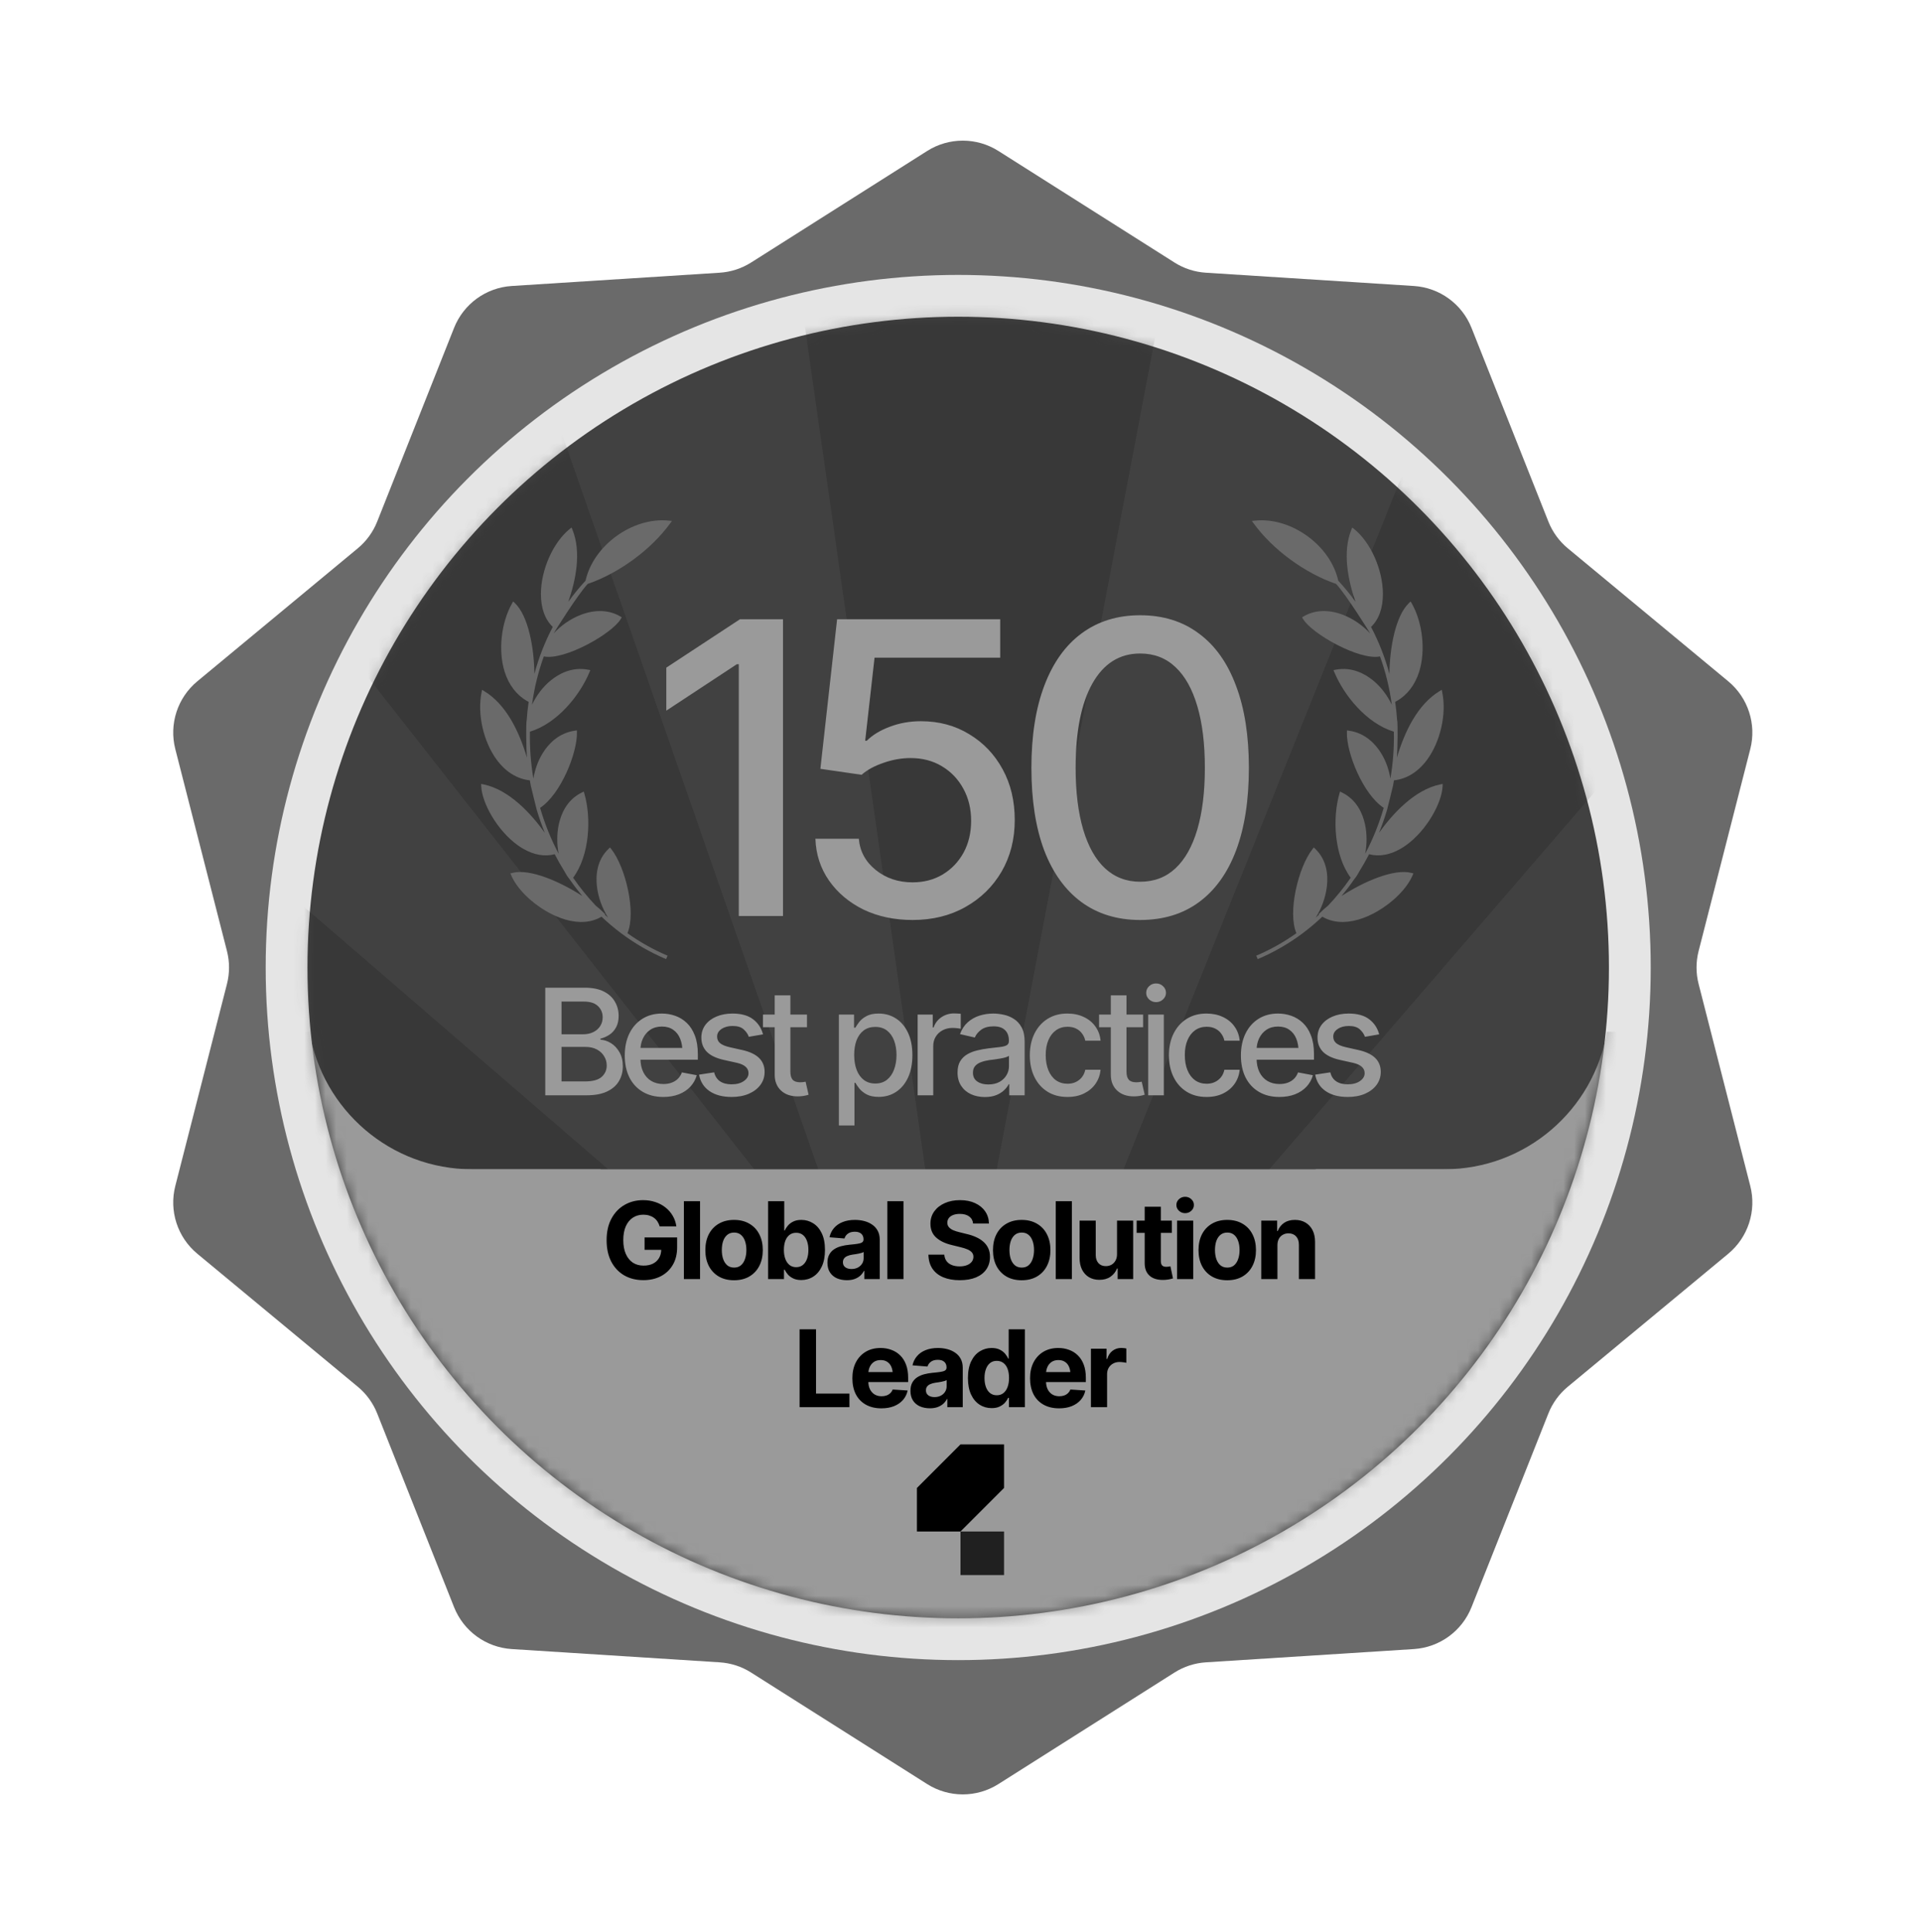 <svg width="180" height="181" viewBox="0 0 180 181" fill="none" xmlns="http://www.w3.org/2000/svg">
<path d="M86.876 14.146C88.914 12.854 91.514 12.854 93.553 14.146L110.05 24.595C110.935 25.155 111.946 25.484 112.991 25.551L132.48 26.794C134.888 26.947 136.991 28.476 137.882 30.718L145.086 48.869C145.472 49.842 146.098 50.703 146.904 51.371L161.939 63.831C163.797 65.371 164.601 67.844 164.003 70.182L159.163 89.1C158.903 90.115 158.903 91.179 159.163 92.193L164.003 111.112C164.601 113.449 163.797 115.922 161.94 117.462L146.904 129.923C146.098 130.591 145.472 131.451 145.086 132.425L137.882 150.575C136.991 152.818 134.888 154.346 132.48 154.5L112.991 155.743C111.946 155.81 110.935 156.138 110.05 156.699L93.553 167.148C91.514 168.439 88.914 168.439 86.876 167.148L70.379 156.699C69.494 156.138 68.483 155.81 67.437 155.743L47.949 154.5C45.541 154.346 43.437 152.818 42.547 150.575L35.343 132.425C34.956 131.451 34.331 130.591 33.525 129.923L18.489 117.462C16.631 115.922 15.828 113.449 16.426 111.112L21.266 92.193C21.525 91.179 21.525 90.115 21.266 89.1L16.426 70.182C15.828 67.844 16.631 65.371 18.489 63.831L33.525 51.371C34.331 50.703 34.956 49.842 35.343 48.869L42.547 30.718C43.437 28.476 45.541 26.947 47.949 26.794L67.437 25.551C68.483 25.484 69.494 25.155 70.379 24.595L86.876 14.146Z" fill="#6A6A6A"/>
<circle cx="89.785" cy="90.647" r="62.932" fill="#414141" stroke="#E5E5E5" stroke-width="3.916"/>
<mask id="mask0_8851_7045" style="mask-type:alpha" maskUnits="userSpaceOnUse" x="28" y="29" width="123" height="123">
<circle cx="89.785" cy="90.647" r="59.017" fill="#43509B" stroke="#E2BF2B" stroke-width="3.916"/>
</mask>
<g mask="url(#mask0_8851_7045)">
<g opacity="0.3">
<path d="M89.569 129.615L29.014 -294.27H170.308L89.569 129.615Z" fill="#202020"/>
<path d="M81.457 123.287L-182.928 -213.53L-60.563 -284.177L81.457 123.287Z" fill="#202020"/>
<path d="M71.258 121.864L-326.114 -37.636L-255.467 -160.001L71.258 121.864Z" fill="#202020"/>
<path d="M61.736 125.731L-362.148 186.286L-362.148 44.992L61.736 125.731Z" fill="#202020"/>
<path d="M55.409 133.841L-281.408 398.225L-352.056 275.861L55.409 133.841Z" fill="#202020"/>
<path d="M54 144.027L-105.5 541.399L-227.865 470.752L54 144.027Z" fill="#202020"/>
<path d="M65.985 159.868L330.369 496.685L208.004 567.332L65.985 159.868Z" fill="#202020"/>
<path d="M76.146 161.279L473.518 320.779L402.87 443.143L76.146 161.279Z" fill="#202020"/>
<path d="M85.667 157.421L509.551 96.867L509.551 238.161L85.667 157.421Z" fill="#202020"/>
<path d="M91.993 149.32L428.811 -115.064L499.458 7.301L91.993 149.32Z" fill="#202020"/>
<path d="M93.403 139.141L252.903 -258.231L375.268 -187.584L93.403 139.141Z" fill="#202020"/>
</g>
<path d="M28.998 96.661C30.225 103.975 36.585 109.549 44.248 109.549H56.276V144.346H-73.031V96.661H28.998Z" fill="#9A9A9A"/>
<path d="M150.572 96.661C149.345 103.975 142.985 109.549 135.322 109.549H123.294V144.346H252.602V96.661H150.572Z" fill="#9A9A9A"/>
<rect x="25.346" y="109.549" width="129.308" height="46.826" fill="#9A9A9A"/>
</g>
<path d="M130.914 67.506C130.875 66.916 130.811 66.335 130.729 65.756C130.783 65.724 130.841 65.699 130.895 65.667C131.878 65.1 132.599 64.152 132.984 62.914C133.592 60.962 133.306 58.343 132.291 56.545L132.178 56.35L132.016 56.505C130.773 57.7 130.218 60.637 130.19 63.136C129.778 61.602 129.2 60.125 128.468 58.737C129.2 58.039 129.585 56.973 129.58 55.635C129.572 53.378 128.439 50.827 126.892 49.569L126.707 49.42L126.618 49.643C125.778 51.748 126.311 54.359 127.012 56.38C126.517 55.688 125.976 55.03 125.396 54.402C124.667 51.102 120.99 48.431 117.606 48.776L117.302 48.806L117.483 49.053C119.256 51.495 122.282 53.713 125.198 54.707L125.201 54.713C126.139 55.722 128.331 59.228 128.391 59.351C127.702 58.602 126.799 57.97 125.832 57.6C124.479 57.082 123.177 57.142 122.155 57.748L122.006 57.834L122.094 57.986C122.916 59.383 127.395 61.901 129.307 61.5C129.834 62.949 130.205 64.465 130.414 66.025C129.994 65.152 129.39 64.344 128.656 63.747C127.899 63.13 126.677 62.456 125.161 62.743L124.947 62.783L125.032 62.982C125.933 65.151 128.047 67.774 130.607 68.55C130.638 69.999 130.534 71.472 130.283 72.951C130.144 72.095 129.845 71.252 129.396 70.54C128.879 69.712 127.94 68.68 126.406 68.458L126.21 68.43L126.205 68.627C126.163 70.531 127.703 74.398 129.656 75.689C129.216 77.196 128.634 78.636 127.922 79.983C128.09 79.084 128.097 78.109 127.901 77.222C127.687 76.241 127.139 74.93 125.747 74.251L125.561 74.16L125.505 74.361C124.847 76.636 125.003 80.136 126.563 82.235C125.92 83.167 125.209 84.04 124.44 84.851C124.153 85.081 123.901 85.307 123.699 85.512L123.552 85.661L123.595 85.69C123.494 85.786 123.39 85.877 123.287 85.971C123.827 85.113 124.215 84.071 124.331 83.041C124.448 82.027 124.353 80.592 123.243 79.529L123.105 79.395L122.986 79.547C121.632 81.265 120.639 85.513 121.475 87.43C120.305 88.262 119.046 88.973 117.713 89.537L117.85 89.859C118.612 89.537 119.35 89.169 120.06 88.758C121.45 87.956 122.733 86.99 123.902 85.883C124.823 86.433 125.988 86.532 127.29 86.154C127.878 85.983 128.475 85.719 129.048 85.388C130.521 84.538 131.828 83.248 132.358 82.017L132.44 81.829L132.24 81.78C130.603 81.365 127.778 82.599 125.705 83.945C126.118 83.443 126.514 82.924 126.886 82.384L126.912 82.35C127.085 82.14 127.239 81.898 127.376 81.632C127.7 81.115 128.002 80.579 128.286 80.032C129.221 80.276 130.229 80.103 131.232 79.523C131.404 79.424 131.576 79.313 131.75 79.19C133.714 77.781 135.106 75.197 135.172 73.669L135.18 73.447L134.961 73.489C132.529 73.988 130.473 76.271 129.218 78.02C129.499 77.323 129.75 76.612 129.968 75.879C129.968 75.879 130.481 73.849 130.525 73.621C130.556 73.45 130.587 73.279 130.616 73.11C131.169 73.05 131.696 72.876 132.183 72.595C132.756 72.264 133.274 71.785 133.726 71.173C134.97 69.477 135.553 66.886 135.143 64.873L135.093 64.627L134.881 64.757C132.815 66.014 131.605 68.57 130.891 70.98C130.955 70.198 130.984 67.82 130.921 67.505L130.914 67.506Z" fill="#6A6A6A"/>
<path d="M49.35 67.506C49.388 66.916 49.453 66.335 49.535 65.756C49.481 65.724 49.423 65.699 49.368 65.667C48.386 65.1 47.664 64.152 47.279 62.914C46.672 60.962 46.958 58.343 47.973 56.545L48.085 56.35L48.248 56.505C49.491 57.7 50.045 60.637 50.073 63.136C50.485 61.602 51.063 60.125 51.796 58.737C51.064 58.039 50.679 56.973 50.684 55.635C50.691 53.378 51.824 50.827 53.372 49.569L53.557 49.42L53.646 49.643C54.486 51.748 53.953 54.359 53.252 56.38C53.747 55.688 54.288 55.03 54.868 54.402C55.596 51.102 59.274 48.431 62.658 48.776L62.962 48.806L62.781 49.053C61.008 51.495 57.982 53.713 55.066 54.707L55.062 54.713C54.124 55.722 51.932 59.228 51.873 59.351C52.561 58.602 53.465 57.97 54.431 57.6C55.784 57.082 57.087 57.142 58.109 57.748L58.258 57.834L58.17 57.986C57.348 59.383 52.869 61.901 50.957 61.5C50.43 62.949 50.059 64.465 49.849 66.025C50.269 65.152 50.874 64.344 51.608 63.747C52.365 63.13 53.587 62.456 55.102 62.743L55.316 62.783L55.232 62.982C54.331 65.151 52.217 67.774 49.656 68.55C49.626 69.999 49.73 71.472 49.981 72.951C50.12 72.095 50.419 71.252 50.868 70.54C51.385 69.712 52.324 68.68 53.858 68.458L54.054 68.43L54.058 68.627C54.101 70.531 52.56 74.398 50.608 75.689C51.048 77.196 51.63 78.636 52.342 79.983C52.174 79.084 52.167 78.109 52.363 77.222C52.577 76.241 53.124 74.93 54.517 74.251L54.703 74.16L54.759 74.361C55.417 76.636 55.26 80.136 53.701 82.235C54.343 83.167 55.054 84.04 55.824 84.851C56.111 85.081 56.362 85.307 56.565 85.512L56.712 85.661L56.669 85.69C56.77 85.786 56.874 85.877 56.976 85.971C56.436 85.113 56.048 84.071 55.932 83.041C55.815 82.027 55.91 80.592 57.021 79.529L57.159 79.395L57.277 79.547C58.631 81.265 59.624 85.513 58.789 87.43C59.959 88.262 61.218 88.973 62.55 89.537L62.414 89.859C61.652 89.537 60.914 89.169 60.203 88.758C58.814 87.956 57.53 86.99 56.362 85.883C55.441 86.433 54.276 86.532 52.974 86.154C52.385 85.983 51.789 85.719 51.216 85.388C49.743 84.538 48.436 83.248 47.905 82.017L47.823 81.829L48.023 81.78C49.661 81.365 52.486 82.599 54.559 83.945C54.146 83.443 53.75 82.924 53.378 82.384L53.352 82.35C53.179 82.14 53.025 81.898 52.888 81.632C52.563 81.115 52.262 80.579 51.977 80.032C51.042 80.276 50.035 80.103 49.032 79.523C48.86 79.424 48.687 79.313 48.514 79.19C46.55 77.781 45.158 75.197 45.092 73.669L45.083 73.447L45.303 73.489C47.735 73.988 49.79 76.271 51.046 78.02C50.765 77.323 50.514 76.612 50.295 75.879C50.295 75.879 49.783 73.849 49.739 73.621C49.708 73.45 49.676 73.279 49.648 73.11C49.094 73.05 48.568 72.876 48.081 72.595C47.508 72.264 46.99 71.785 46.537 71.173C45.293 69.477 44.711 66.886 45.121 64.873L45.171 64.627L45.383 64.757C47.449 66.014 48.659 68.57 49.373 70.98C49.308 70.198 49.279 67.82 49.343 67.505L49.35 67.506Z" fill="#6A6A6A"/>
<g filter="url(#filter0_d_8851_7045)">
<path d="M73.368 58.016V85.82H69.226V62.233H69.039L62.434 66.581V62.551L69.338 58.016H73.368ZM85.51 86.193C83.806 86.193 82.276 85.869 80.92 85.222C79.576 84.563 78.5 83.661 77.692 82.517C76.883 81.36 76.454 80.047 76.404 78.579H80.472C80.572 79.761 81.1 80.738 82.058 81.509C83.016 82.28 84.167 82.666 85.51 82.666C86.58 82.666 87.525 82.417 88.347 81.92C89.168 81.422 89.814 80.744 90.287 79.886C90.76 79.015 90.996 78.02 90.996 76.9C90.996 75.781 90.754 74.779 90.269 73.896C89.783 73 89.112 72.297 88.253 71.787C87.407 71.277 86.431 71.022 85.324 71.022C84.478 71.022 83.632 71.171 82.786 71.47C81.94 71.756 81.256 72.129 80.733 72.59L76.871 72.03L78.438 58.016H93.721V61.618H81.946L81.069 69.399H81.218C81.753 68.864 82.469 68.428 83.364 68.093C84.272 67.744 85.249 67.57 86.294 67.57C87.986 67.57 89.491 67.975 90.81 68.783C92.141 69.579 93.186 70.674 93.945 72.067C94.703 73.448 95.083 75.034 95.083 76.826C95.083 78.629 94.672 80.24 93.851 81.658C93.03 83.064 91.898 84.171 90.455 84.98C89.025 85.788 87.376 86.193 85.51 86.193ZM106.833 86.193C104.693 86.193 102.858 85.633 101.328 84.513C99.811 83.394 98.647 81.777 97.839 79.662C97.043 77.535 96.644 74.96 96.644 71.937C96.644 68.926 97.049 66.357 97.857 64.23C98.666 62.09 99.829 60.461 101.347 59.341C102.877 58.209 104.706 57.643 106.833 57.643C108.973 57.643 110.801 58.209 112.319 59.341C113.849 60.461 115.012 62.09 115.808 64.23C116.617 66.357 117.021 68.926 117.021 71.937C117.021 74.96 116.623 77.535 115.827 79.662C115.031 81.777 113.874 83.394 112.356 84.513C110.839 85.633 108.997 86.193 106.833 86.193ZM106.833 82.61C108.139 82.61 109.24 82.193 110.136 81.36C111.031 80.526 111.716 79.314 112.188 77.721C112.661 76.116 112.897 74.188 112.897 71.937C112.897 69.672 112.661 67.744 112.188 66.152C111.716 64.547 111.031 63.328 110.136 62.495C109.24 61.649 108.139 61.226 106.833 61.226C104.905 61.226 103.412 62.165 102.354 64.043C101.31 65.909 100.787 68.54 100.787 71.937C100.787 74.188 101.023 76.116 101.496 77.721C101.969 79.314 102.653 80.526 103.549 81.36C104.457 82.193 105.552 82.61 106.833 82.61Z" fill="#9A9A9A"/>
</g>
<path d="M51.093 102.618V92.537H54.794C55.507 92.537 56.097 92.654 56.567 92.889C57.036 93.123 57.385 93.441 57.615 93.843C57.85 94.24 57.967 94.686 57.967 95.182C57.967 95.602 57.888 95.956 57.73 96.245C57.577 96.533 57.372 96.763 57.115 96.935C56.858 97.106 56.573 97.233 56.262 97.314V97.408C56.6 97.426 56.93 97.535 57.25 97.733C57.57 97.932 57.834 98.213 58.042 98.579C58.254 98.94 58.36 99.382 58.36 99.905C58.36 100.419 58.238 100.882 57.994 101.292C57.755 101.698 57.385 102.021 56.885 102.26C56.384 102.499 55.741 102.618 54.956 102.618H51.093ZM52.615 101.319H54.807C55.538 101.319 56.061 101.177 56.377 100.893C56.693 100.609 56.851 100.255 56.851 99.831C56.851 99.51 56.77 99.219 56.607 98.958C56.449 98.692 56.222 98.48 55.924 98.322C55.626 98.164 55.274 98.085 54.868 98.085H52.615V101.319ZM52.615 96.901H54.659C54.997 96.901 55.304 96.836 55.579 96.705C55.854 96.574 56.07 96.389 56.228 96.15C56.391 95.906 56.472 95.624 56.472 95.304C56.472 94.889 56.325 94.542 56.032 94.262C55.743 93.978 55.299 93.836 54.699 93.836H52.615V96.901ZM62.147 102.774C61.407 102.774 60.767 102.614 60.226 102.293C59.684 101.973 59.267 101.522 58.974 100.94C58.685 100.354 58.541 99.671 58.541 98.89C58.541 98.114 58.683 97.431 58.967 96.84C59.256 96.249 59.66 95.789 60.178 95.46C60.702 95.126 61.315 94.959 62.019 94.959C62.447 94.959 62.862 95.029 63.264 95.169C63.665 95.309 64.026 95.53 64.346 95.832C64.666 96.134 64.919 96.527 65.104 97.009C65.293 97.492 65.388 98.074 65.388 98.755V99.283H59.373V98.18H64.63L63.947 98.545C63.947 98.081 63.875 97.67 63.73 97.314C63.586 96.957 63.37 96.68 63.081 96.481C62.797 96.278 62.443 96.177 62.019 96.177C61.595 96.177 61.232 96.278 60.929 96.481C60.632 96.684 60.404 96.953 60.246 97.287C60.088 97.62 60.009 97.986 60.009 98.383V99.134C60.009 99.652 60.099 100.092 60.28 100.453C60.46 100.814 60.711 101.089 61.031 101.279C61.356 101.468 61.732 101.563 62.161 101.563C62.44 101.563 62.693 101.522 62.919 101.441C63.149 101.36 63.347 101.238 63.514 101.076C63.681 100.913 63.807 100.712 63.893 100.473L65.287 100.737C65.174 101.143 64.975 101.5 64.691 101.806C64.407 102.113 64.049 102.352 63.615 102.523C63.187 102.69 62.697 102.774 62.147 102.774ZM71.496 96.908L70.164 97.138C70.078 96.885 69.918 96.653 69.683 96.441C69.453 96.229 69.108 96.123 68.648 96.123C68.233 96.123 67.886 96.218 67.606 96.407C67.331 96.592 67.193 96.829 67.193 97.118C67.193 97.37 67.286 97.575 67.471 97.733C67.66 97.891 67.96 98.017 68.371 98.112L69.582 98.383C70.272 98.541 70.788 98.789 71.131 99.127C71.474 99.465 71.645 99.898 71.645 100.426C71.645 100.882 71.515 101.288 71.253 101.644C70.991 101.996 70.628 102.273 70.164 102.476C69.699 102.675 69.162 102.774 68.553 102.774C67.705 102.774 67.015 102.591 66.483 102.226C65.951 101.86 65.624 101.346 65.502 100.683L66.916 100.467C67.006 100.836 67.189 101.116 67.464 101.306C67.744 101.495 68.105 101.59 68.547 101.59C69.025 101.59 69.408 101.488 69.697 101.285C69.99 101.082 70.137 100.836 70.137 100.548C70.137 100.07 69.78 99.747 69.067 99.58L67.789 99.296C67.081 99.134 66.557 98.879 66.219 98.531C65.885 98.18 65.718 97.738 65.718 97.205C65.718 96.759 65.843 96.366 66.091 96.028C66.343 95.69 66.688 95.428 67.126 95.243C67.568 95.054 68.071 94.959 68.635 94.959C69.456 94.959 70.098 95.137 70.563 95.494C71.032 95.85 71.343 96.321 71.496 96.908ZM75.616 95.054V96.238H71.489V95.054H75.616ZM72.591 93.254H74.06V100.399C74.06 100.746 74.132 101.001 74.276 101.163C74.42 101.321 74.653 101.4 74.973 101.4C75.05 101.4 75.131 101.396 75.216 101.387C75.307 101.378 75.397 101.364 75.487 101.346L75.765 102.564C75.616 102.614 75.453 102.652 75.277 102.679C75.102 102.706 74.926 102.72 74.75 102.72C74.096 102.72 73.572 102.537 73.18 102.172C72.788 101.802 72.591 101.31 72.591 100.697V93.254ZM78.604 105.446V95.054H80.025V96.285H80.146C80.237 96.127 80.361 95.945 80.519 95.737C80.681 95.53 80.906 95.349 81.195 95.196C81.484 95.038 81.86 94.959 82.325 94.959C82.934 94.959 83.475 95.112 83.949 95.419C84.427 95.726 84.804 96.17 85.079 96.752C85.354 97.334 85.492 98.035 85.492 98.856C85.492 99.668 85.356 100.367 85.085 100.954C84.815 101.536 84.441 101.984 83.962 102.3C83.489 102.611 82.945 102.767 82.332 102.767C81.876 102.767 81.502 102.69 81.209 102.537C80.92 102.379 80.692 102.196 80.525 101.989C80.363 101.781 80.237 101.599 80.146 101.441H80.065V105.446H78.604ZM82.014 101.515C82.451 101.515 82.817 101.398 83.11 101.163C83.403 100.929 83.624 100.611 83.773 100.209C83.926 99.803 84.003 99.348 84.003 98.843C84.003 98.342 83.928 97.893 83.78 97.496C83.631 97.099 83.41 96.786 83.117 96.556C82.823 96.326 82.456 96.211 82.014 96.211C81.585 96.211 81.224 96.321 80.931 96.542C80.638 96.759 80.415 97.066 80.261 97.463C80.113 97.855 80.038 98.315 80.038 98.843C80.038 99.371 80.115 99.835 80.268 100.237C80.421 100.638 80.645 100.951 80.938 101.177C81.236 101.403 81.594 101.515 82.014 101.515ZM85.984 102.618V95.054H87.398V96.265H87.479C87.619 95.859 87.863 95.539 88.21 95.304C88.562 95.065 88.959 94.946 89.401 94.946C89.491 94.946 89.597 94.95 89.719 94.959C89.845 94.964 89.947 94.97 90.023 94.979V96.387C89.965 96.369 89.859 96.351 89.705 96.333C89.556 96.315 89.405 96.306 89.252 96.306C88.905 96.306 88.594 96.38 88.318 96.529C88.048 96.673 87.834 96.874 87.676 97.131C87.522 97.384 87.446 97.677 87.446 98.011V102.618H85.984ZM92.282 102.781C91.804 102.781 91.371 102.693 90.983 102.517C90.595 102.336 90.288 102.075 90.063 101.732C89.837 101.389 89.724 100.972 89.724 100.48C89.724 100.052 89.806 99.702 89.968 99.431C90.135 99.156 90.358 98.938 90.638 98.775C90.918 98.613 91.229 98.491 91.572 98.41C91.914 98.329 92.266 98.265 92.627 98.22C93.083 98.171 93.45 98.128 93.73 98.092C94.01 98.056 94.213 97.999 94.339 97.923C94.47 97.841 94.535 97.713 94.535 97.537V97.503C94.535 97.075 94.413 96.743 94.17 96.508C93.931 96.274 93.574 96.157 93.101 96.157C92.609 96.157 92.219 96.265 91.93 96.481C91.646 96.694 91.45 96.935 91.341 97.205L89.954 96.887C90.121 96.427 90.363 96.058 90.678 95.778C90.999 95.494 91.364 95.286 91.775 95.155C92.189 95.025 92.623 94.959 93.074 94.959C93.376 94.959 93.696 94.995 94.034 95.067C94.373 95.135 94.691 95.264 94.988 95.453C95.29 95.638 95.536 95.904 95.726 96.251C95.915 96.599 96.01 97.048 96.01 97.598V102.618H94.569V101.583H94.515C94.424 101.768 94.282 101.953 94.088 102.138C93.899 102.323 93.655 102.476 93.358 102.598C93.06 102.72 92.701 102.781 92.282 102.781ZM92.6 101.603C93.01 101.603 93.36 101.524 93.649 101.366C93.937 101.204 94.158 100.992 94.312 100.73C94.465 100.469 94.542 100.191 94.542 99.898V98.917C94.488 98.967 94.386 99.014 94.237 99.059C94.088 99.104 93.919 99.143 93.73 99.174C93.54 99.206 93.356 99.235 93.175 99.262C92.995 99.285 92.844 99.303 92.722 99.316C92.438 99.357 92.178 99.42 91.944 99.506C91.709 99.587 91.52 99.709 91.375 99.871C91.236 100.029 91.166 100.239 91.166 100.5C91.166 100.866 91.301 101.141 91.572 101.326C91.842 101.511 92.185 101.603 92.6 101.603ZM100.021 102.774C99.295 102.774 98.668 102.607 98.14 102.273C97.612 101.939 97.206 101.479 96.922 100.893C96.638 100.306 96.496 99.634 96.496 98.877C96.496 98.105 96.64 97.426 96.929 96.84C97.222 96.249 97.63 95.789 98.153 95.46C98.681 95.126 99.299 94.959 100.007 94.959C100.585 94.959 101.097 95.065 101.543 95.277C101.994 95.485 102.357 95.78 102.633 96.163C102.912 96.547 103.077 96.993 103.126 97.503H101.692C101.643 97.264 101.546 97.045 101.401 96.847C101.261 96.648 101.076 96.49 100.846 96.373C100.616 96.256 100.343 96.197 100.028 96.197C99.617 96.197 99.259 96.306 98.952 96.522C98.65 96.734 98.413 97.038 98.242 97.436C98.07 97.832 97.984 98.302 97.984 98.843C97.984 99.389 98.068 99.864 98.235 100.27C98.402 100.676 98.638 100.99 98.945 101.211C99.256 101.427 99.617 101.536 100.028 101.536C100.452 101.536 100.813 101.418 101.11 101.184C101.412 100.949 101.606 100.629 101.692 100.223H103.126C103.077 100.715 102.919 101.152 102.653 101.536C102.387 101.919 102.03 102.221 101.584 102.442C101.137 102.663 100.616 102.774 100.021 102.774ZM107.11 95.054V96.238H102.983V95.054H107.11ZM104.086 93.254H105.554V100.399C105.554 100.746 105.626 101.001 105.771 101.163C105.915 101.321 106.147 101.4 106.468 101.4C106.544 101.4 106.625 101.396 106.711 101.387C106.801 101.378 106.892 101.364 106.982 101.346L107.259 102.564C107.11 102.614 106.948 102.652 106.772 102.679C106.596 102.706 106.42 102.72 106.244 102.72C105.59 102.72 105.067 102.537 104.675 102.172C104.282 101.802 104.086 101.31 104.086 100.697V93.254ZM107.59 102.618V95.054H109.051V102.618H107.59ZM108.327 93.89C108.07 93.89 107.851 93.804 107.671 93.633C107.49 93.462 107.4 93.256 107.4 93.017C107.4 92.774 107.49 92.566 107.671 92.395C107.851 92.223 108.07 92.138 108.327 92.138C108.58 92.138 108.796 92.223 108.977 92.395C109.161 92.566 109.254 92.774 109.254 93.017C109.254 93.256 109.161 93.462 108.977 93.633C108.796 93.804 108.58 93.89 108.327 93.89ZM113.055 102.774C112.329 102.774 111.702 102.607 111.174 102.273C110.646 101.939 110.241 101.479 109.956 100.893C109.672 100.306 109.53 99.634 109.53 98.877C109.53 98.105 109.674 97.426 109.963 96.84C110.256 96.249 110.665 95.789 111.188 95.46C111.715 95.126 112.333 94.959 113.042 94.959C113.619 94.959 114.131 95.065 114.577 95.277C115.029 95.485 115.392 95.78 115.667 96.163C115.946 96.547 116.111 96.993 116.161 97.503H114.726C114.677 97.264 114.58 97.045 114.435 96.847C114.296 96.648 114.111 96.49 113.881 96.373C113.651 96.256 113.378 96.197 113.062 96.197C112.651 96.197 112.293 96.306 111.986 96.522C111.684 96.734 111.447 97.038 111.276 97.436C111.104 97.832 111.019 98.302 111.019 98.843C111.019 99.389 111.102 99.864 111.269 100.27C111.436 100.676 111.673 100.99 111.979 101.211C112.291 101.427 112.651 101.536 113.062 101.536C113.486 101.536 113.847 101.418 114.144 101.184C114.447 100.949 114.641 100.629 114.726 100.223H116.161C116.111 100.715 115.953 101.152 115.687 101.536C115.421 101.919 115.065 102.221 114.618 102.442C114.172 102.663 113.651 102.774 113.055 102.774ZM119.881 102.774C119.141 102.774 118.5 102.614 117.959 102.293C117.418 101.973 117.001 101.522 116.707 100.94C116.419 100.354 116.274 99.671 116.274 98.89C116.274 98.114 116.417 97.431 116.701 96.84C116.989 96.249 117.393 95.789 117.912 95.46C118.435 95.126 119.048 94.959 119.752 94.959C120.181 94.959 120.596 95.029 120.997 95.169C121.399 95.309 121.759 95.53 122.08 95.832C122.4 96.134 122.652 96.527 122.837 97.009C123.027 97.492 123.122 98.074 123.122 98.755V99.283H117.107V98.18H122.364L121.68 98.545C121.68 98.081 121.608 97.67 121.464 97.314C121.32 96.957 121.103 96.68 120.814 96.481C120.53 96.278 120.176 96.177 119.752 96.177C119.328 96.177 118.965 96.278 118.663 96.481C118.365 96.684 118.137 96.953 117.979 97.287C117.822 97.62 117.743 97.986 117.743 98.383V99.134C117.743 99.652 117.833 100.092 118.013 100.453C118.194 100.814 118.444 101.089 118.764 101.279C119.089 101.468 119.466 101.563 119.894 101.563C120.174 101.563 120.426 101.522 120.652 101.441C120.882 101.36 121.081 101.238 121.247 101.076C121.414 100.913 121.541 100.712 121.626 100.473L123.02 100.737C122.907 101.143 122.709 101.5 122.425 101.806C122.141 102.113 121.782 102.352 121.349 102.523C120.92 102.69 120.431 102.774 119.881 102.774ZM129.23 96.908L127.897 97.138C127.811 96.885 127.651 96.653 127.417 96.441C127.187 96.229 126.842 96.123 126.382 96.123C125.967 96.123 125.619 96.218 125.34 96.407C125.064 96.592 124.927 96.829 124.927 97.118C124.927 97.37 125.019 97.575 125.204 97.733C125.394 97.891 125.694 98.017 126.104 98.112L127.315 98.383C128.005 98.541 128.522 98.789 128.865 99.127C129.207 99.465 129.379 99.898 129.379 100.426C129.379 100.882 129.248 101.288 128.986 101.644C128.725 101.996 128.362 102.273 127.897 102.476C127.432 102.675 126.896 102.774 126.287 102.774C125.439 102.774 124.749 102.591 124.216 102.226C123.684 101.86 123.357 101.346 123.235 100.683L124.649 100.467C124.74 100.836 124.922 101.116 125.197 101.306C125.477 101.495 125.838 101.59 126.28 101.59C126.758 101.59 127.142 101.488 127.43 101.285C127.723 101.082 127.87 100.836 127.87 100.548C127.87 100.07 127.514 99.747 126.801 99.58L125.522 99.296C124.814 99.134 124.291 98.879 123.953 98.531C123.619 98.18 123.452 97.738 123.452 97.205C123.452 96.759 123.576 96.366 123.824 96.028C124.077 95.69 124.422 95.428 124.859 95.243C125.301 95.054 125.804 94.959 126.368 94.959C127.189 94.959 127.832 95.137 128.296 95.494C128.765 95.85 129.077 96.321 129.23 96.908Z" fill="#9A9A9A"/>
<path d="M60.289 119.936C59.603 119.936 59 119.786 58.481 119.485C57.965 119.181 57.562 118.75 57.271 118.192C56.984 117.63 56.84 116.966 56.84 116.198C56.84 115.408 56.99 114.733 57.291 114.175C57.594 113.613 58.004 113.184 58.52 112.887C59.036 112.589 59.616 112.441 60.259 112.441C60.671 112.441 61.054 112.501 61.41 112.622C61.767 112.74 62.083 112.909 62.361 113.131C62.639 113.35 62.864 113.61 63.037 113.91C63.213 114.208 63.326 114.537 63.375 114.9H61.812C61.763 114.727 61.693 114.573 61.602 114.439C61.513 114.302 61.404 114.188 61.273 114.097C61.143 114.002 60.994 113.93 60.828 113.881C60.664 113.829 60.483 113.803 60.284 113.803C59.911 113.803 59.583 113.896 59.299 114.082C59.018 114.265 58.798 114.534 58.638 114.89C58.481 115.246 58.403 115.677 58.403 116.183C58.403 116.69 58.481 117.121 58.638 117.477C58.795 117.833 59.013 118.105 59.294 118.295C59.578 118.481 59.913 118.574 60.298 118.574C60.648 118.574 60.945 118.512 61.19 118.388C61.438 118.26 61.628 118.082 61.758 117.854C61.892 117.625 61.959 117.356 61.959 117.046L62.273 117.095H60.397V115.934H63.448V116.855C63.448 117.495 63.313 118.045 63.042 118.505C62.771 118.966 62.397 119.32 61.92 119.568C61.446 119.813 60.903 119.936 60.289 119.936ZM65.595 112.539V119.838H64.082V112.539H65.595ZM68.781 119.946C68.229 119.946 67.751 119.828 67.346 119.593C66.944 119.355 66.634 119.025 66.415 118.603C66.199 118.179 66.092 117.686 66.092 117.124C66.092 116.556 66.199 116.061 66.415 115.64C66.634 115.215 66.944 114.885 67.346 114.65C67.751 114.412 68.229 114.292 68.781 114.292C69.336 114.292 69.815 114.412 70.216 114.65C70.621 114.885 70.932 115.215 71.147 115.64C71.366 116.061 71.475 116.556 71.475 117.124C71.475 117.686 71.366 118.179 71.147 118.603C70.932 119.025 70.621 119.355 70.216 119.593C69.815 119.828 69.336 119.946 68.781 119.946ZM68.791 118.76C69.042 118.76 69.253 118.69 69.423 118.55C69.593 118.406 69.72 118.21 69.805 117.962C69.893 117.713 69.937 117.431 69.937 117.114C69.937 116.794 69.893 116.512 69.805 116.267C69.72 116.022 69.593 115.829 69.423 115.689C69.253 115.548 69.042 115.478 68.791 115.478C68.536 115.478 68.322 115.548 68.149 115.689C67.979 115.829 67.85 116.022 67.762 116.267C67.677 116.512 67.635 116.794 67.635 117.114C67.635 117.431 67.677 117.713 67.762 117.962C67.85 118.21 67.979 118.406 68.149 118.55C68.322 118.69 68.536 118.76 68.791 118.76ZM75.082 119.926C74.788 119.926 74.538 119.877 74.333 119.779C74.127 119.681 73.959 119.559 73.828 119.412C73.701 119.261 73.601 119.111 73.529 118.961H73.461V119.838H71.972V112.539H73.485V115.287H73.529C73.598 115.137 73.696 114.985 73.823 114.831C73.951 114.678 74.117 114.55 74.323 114.449C74.529 114.345 74.783 114.292 75.087 114.292C75.489 114.292 75.856 114.397 76.189 114.606C76.526 114.812 76.795 115.124 76.998 115.542C77.2 115.96 77.301 116.482 77.301 117.109C77.301 117.717 77.203 118.231 77.007 118.652C76.811 119.07 76.545 119.387 76.209 119.603C75.876 119.818 75.5 119.926 75.082 119.926ZM74.602 118.721C74.85 118.721 75.059 118.652 75.229 118.515C75.399 118.378 75.528 118.189 75.616 117.947C75.704 117.702 75.748 117.421 75.748 117.104C75.748 116.788 75.704 116.51 75.616 116.272C75.531 116.03 75.404 115.84 75.234 115.703C75.064 115.566 74.854 115.498 74.602 115.498C74.357 115.498 74.148 115.565 73.975 115.698C73.805 115.829 73.675 116.015 73.583 116.257C73.495 116.495 73.451 116.778 73.451 117.104C73.451 117.428 73.497 117.71 73.588 117.952C73.68 118.194 73.81 118.383 73.98 118.52C74.153 118.654 74.36 118.721 74.602 118.721ZM79.35 119.941C79.004 119.941 78.692 119.88 78.415 119.76C78.14 119.635 77.925 119.453 77.768 119.211C77.611 118.969 77.533 118.669 77.533 118.309C77.533 118.002 77.588 117.748 77.7 117.545C77.811 117.34 77.962 117.173 78.155 117.046C78.348 116.918 78.567 116.822 78.811 116.757C79.056 116.691 79.316 116.646 79.59 116.619C79.907 116.59 80.162 116.561 80.355 116.531C80.547 116.502 80.688 116.458 80.776 116.399C80.867 116.337 80.913 116.249 80.913 116.134V116.11C80.913 115.885 80.841 115.71 80.698 115.586C80.557 115.462 80.358 115.4 80.1 115.4C79.829 115.4 79.612 115.46 79.448 115.581C79.288 115.698 79.182 115.849 79.13 116.032L77.724 115.919C77.796 115.586 77.936 115.298 78.145 115.057C78.354 114.812 78.624 114.624 78.954 114.493C79.287 114.359 79.672 114.292 80.11 114.292C80.413 114.292 80.704 114.328 80.982 114.4C81.259 114.472 81.506 114.583 81.721 114.733C81.94 114.88 82.113 115.071 82.241 115.307C82.368 115.542 82.432 115.821 82.432 116.144V119.838H80.987V119.074H80.947C80.859 119.247 80.742 119.399 80.595 119.529C80.448 119.657 80.271 119.758 80.066 119.833C79.86 119.905 79.621 119.941 79.35 119.941ZM79.786 118.892C80.008 118.892 80.204 118.848 80.374 118.76C80.547 118.669 80.681 118.548 80.776 118.398C80.874 118.244 80.923 118.073 80.923 117.883V117.3C80.877 117.33 80.812 117.357 80.727 117.384C80.645 117.41 80.554 117.433 80.453 117.452C80.351 117.472 80.25 117.49 80.149 117.506C80.048 117.519 79.956 117.532 79.875 117.545C79.695 117.571 79.538 117.614 79.404 117.673C79.27 117.728 79.166 117.805 79.091 117.903C79.019 117.998 78.983 118.117 78.983 118.26C78.983 118.466 79.058 118.623 79.208 118.731C79.359 118.839 79.551 118.892 79.786 118.892ZM84.657 112.539V119.838H83.143V112.539H84.657ZM89.931 119.941C89.343 119.941 88.83 119.851 88.393 119.671C87.958 119.492 87.619 119.224 87.374 118.868C87.132 118.512 87.005 118.071 86.992 117.545H88.481C88.501 117.787 88.572 117.991 88.697 118.158C88.821 118.321 88.987 118.443 89.196 118.525C89.405 118.607 89.645 118.647 89.916 118.647C90.177 118.647 90.404 118.61 90.597 118.535C90.793 118.46 90.943 118.355 91.048 118.221C91.156 118.084 91.21 117.926 91.21 117.746C91.21 117.583 91.16 117.446 91.063 117.335C90.968 117.224 90.827 117.129 90.641 117.05C90.458 116.972 90.235 116.902 89.97 116.84L89.172 116.644C88.558 116.497 88.073 116.263 87.717 115.943C87.361 115.62 87.183 115.189 87.183 114.65C87.183 114.209 87.302 113.824 87.54 113.494C87.782 113.161 88.11 112.903 88.525 112.72C88.943 112.534 89.418 112.441 89.951 112.441C90.493 112.441 90.965 112.534 91.366 112.72C91.771 112.906 92.086 113.164 92.312 113.494C92.54 113.824 92.658 114.204 92.665 114.635H91.18C91.154 114.351 91.031 114.129 90.813 113.969C90.597 113.809 90.305 113.729 89.936 113.729C89.688 113.729 89.475 113.765 89.299 113.837C89.126 113.905 88.994 114.002 88.902 114.126C88.811 114.25 88.765 114.392 88.765 114.552C88.765 114.722 88.817 114.866 88.922 114.983C89.026 115.098 89.165 115.192 89.338 115.267C89.514 115.339 89.707 115.4 89.916 115.449L90.568 115.61C90.885 115.682 91.177 115.778 91.445 115.899C91.713 116.017 91.944 116.162 92.14 116.335C92.34 116.508 92.493 116.712 92.601 116.948C92.709 117.179 92.762 117.447 92.762 117.751C92.762 118.198 92.65 118.587 92.424 118.917C92.202 119.244 91.881 119.497 91.459 119.676C91.038 119.853 90.529 119.941 89.931 119.941ZM95.733 119.946C95.18 119.946 94.702 119.828 94.297 119.593C93.895 119.355 93.585 119.025 93.366 118.603C93.151 118.179 93.043 117.686 93.043 117.124C93.043 116.556 93.151 116.061 93.366 115.64C93.585 115.215 93.895 114.885 94.297 114.65C94.702 114.412 95.18 114.292 95.733 114.292C96.288 114.292 96.766 114.412 97.168 114.65C97.573 114.885 97.883 115.215 98.099 115.64C98.317 116.061 98.427 116.556 98.427 117.124C98.427 117.686 98.317 118.179 98.099 118.603C97.883 119.025 97.573 119.355 97.168 119.593C96.766 119.828 96.288 119.946 95.733 119.946ZM95.742 118.76C95.994 118.76 96.204 118.69 96.374 118.55C96.544 118.406 96.671 118.21 96.756 117.962C96.844 117.713 96.889 117.431 96.889 117.114C96.889 116.794 96.844 116.512 96.756 116.267C96.671 116.022 96.544 115.829 96.374 115.689C96.204 115.548 95.994 115.478 95.742 115.478C95.487 115.478 95.274 115.548 95.1 115.689C94.931 115.829 94.802 116.022 94.713 116.267C94.629 116.512 94.586 116.794 94.586 117.114C94.586 117.431 94.629 117.713 94.713 117.962C94.802 118.21 94.931 118.406 95.1 118.55C95.274 118.69 95.487 118.76 95.742 118.76ZM100.437 112.539V119.838H98.923V112.539H100.437ZM104.666 117.511V114.361H106.179V119.838H104.724V118.843H104.666C104.542 119.16 104.337 119.418 104.053 119.617C103.769 119.813 103.421 119.91 103.01 119.906C102.644 119.906 102.321 119.825 102.04 119.662C101.762 119.495 101.545 119.258 101.388 118.951C101.235 118.644 101.158 118.277 101.158 117.849V114.361H102.672V117.584C102.672 117.905 102.758 118.159 102.931 118.349C103.105 118.535 103.335 118.626 103.622 118.623C103.805 118.623 103.975 118.582 104.132 118.501C104.288 118.416 104.416 118.29 104.514 118.123C104.615 117.957 104.666 117.753 104.666 117.511ZM109.806 114.361V115.507H106.509V114.361H109.806ZM107.258 113.058H108.772V118.153C108.772 118.336 108.813 118.471 108.895 118.559C108.976 118.644 109.107 118.687 109.287 118.687C109.345 118.687 109.411 118.682 109.483 118.672C109.554 118.662 109.616 118.651 109.669 118.638L109.909 119.774C109.742 119.823 109.581 119.859 109.424 119.882C109.27 119.905 109.118 119.916 108.968 119.916C108.423 119.916 108.001 119.781 107.704 119.51C107.407 119.235 107.258 118.85 107.258 118.354V113.058ZM110.292 119.838V114.361H111.806V119.838H110.292ZM111.047 113.661C110.821 113.661 110.629 113.585 110.469 113.435C110.309 113.285 110.229 113.104 110.229 112.891C110.229 112.679 110.309 112.5 110.469 112.353C110.629 112.202 110.821 112.127 111.047 112.127C111.275 112.127 111.47 112.202 111.63 112.353C111.79 112.5 111.87 112.679 111.87 112.891C111.87 113.104 111.79 113.285 111.63 113.435C111.47 113.585 111.275 113.661 111.047 113.661ZM114.991 119.946C114.44 119.946 113.961 119.828 113.556 119.593C113.154 119.355 112.844 119.025 112.625 118.603C112.41 118.179 112.302 117.686 112.302 117.124C112.302 116.556 112.41 116.061 112.625 115.64C112.844 115.215 113.154 114.885 113.556 114.65C113.961 114.412 114.44 114.292 114.991 114.292C115.547 114.292 116.025 114.412 116.427 114.65C116.832 114.885 117.142 115.215 117.358 115.64C117.576 116.061 117.686 116.556 117.686 117.124C117.686 117.686 117.576 118.179 117.358 118.603C117.142 119.025 116.832 119.355 116.427 119.593C116.025 119.828 115.547 119.946 114.991 119.946ZM115.001 118.76C115.253 118.76 115.463 118.69 115.633 118.55C115.803 118.406 115.93 118.21 116.015 117.962C116.104 117.713 116.148 117.431 116.148 117.114C116.148 116.794 116.104 116.512 116.015 116.267C115.93 116.022 115.803 115.829 115.633 115.689C115.463 115.548 115.253 115.478 115.001 115.478C114.747 115.478 114.533 115.548 114.36 115.689C114.19 115.829 114.061 116.022 113.973 116.267C113.888 116.512 113.845 116.794 113.845 117.114C113.845 117.431 113.888 117.713 113.973 117.962C114.061 118.21 114.19 118.406 114.36 118.55C114.533 118.69 114.747 118.76 115.001 118.76ZM119.696 116.673V119.838H118.182V114.361H119.671V115.336H119.725C119.849 115.013 120.047 114.758 120.318 114.572C120.589 114.386 120.929 114.292 121.337 114.292C121.716 114.292 122.045 114.376 122.326 114.542C122.61 114.709 122.831 114.946 122.988 115.253C123.144 115.56 123.223 115.927 123.223 116.355V119.838H121.709V116.624C121.709 116.291 121.623 116.03 121.449 115.84C121.276 115.648 121.038 115.551 120.734 115.551C120.532 115.551 120.352 115.597 120.195 115.689C120.039 115.777 119.916 115.904 119.828 116.071C119.74 116.237 119.696 116.438 119.696 116.673ZM74.923 131.838V124.539H76.462V130.564H79.592V131.838H74.923ZM82.586 131.946C82.025 131.946 81.54 131.831 81.131 131.603C80.723 131.374 80.41 131.049 80.191 130.628C79.975 130.203 79.868 129.702 79.868 129.124C79.868 128.562 79.975 128.069 80.191 127.645C80.41 127.22 80.717 126.888 81.112 126.65C81.51 126.412 81.977 126.292 82.513 126.292C82.875 126.292 83.213 126.351 83.527 126.469C83.84 126.583 84.115 126.756 84.35 126.988C84.585 127.217 84.768 127.506 84.898 127.855C85.029 128.201 85.094 128.608 85.094 129.075V129.486H80.47V128.551H84.36L83.654 128.796C83.654 128.518 83.612 128.276 83.527 128.071C83.442 127.865 83.315 127.707 83.145 127.596C82.978 127.481 82.771 127.424 82.523 127.424C82.274 127.424 82.064 127.481 81.891 127.596C81.721 127.71 81.59 127.865 81.499 128.061C81.407 128.257 81.362 128.482 81.362 128.737V129.398C81.362 129.695 81.414 129.95 81.518 130.163C81.623 130.372 81.768 130.533 81.954 130.647C82.144 130.759 82.361 130.814 82.606 130.814C82.776 130.814 82.929 130.79 83.066 130.741C83.204 130.692 83.321 130.62 83.419 130.525C83.52 130.43 83.596 130.316 83.644 130.182L85.046 130.275C84.977 130.612 84.833 130.905 84.614 131.157C84.399 131.405 84.12 131.599 83.777 131.74C83.434 131.877 83.037 131.946 82.586 131.946ZM87.129 131.941C86.783 131.941 86.471 131.88 86.193 131.76C85.919 131.635 85.703 131.453 85.546 131.211C85.39 130.969 85.311 130.669 85.311 130.309C85.311 130.002 85.367 129.748 85.478 129.545C85.589 129.34 85.741 129.173 85.933 129.046C86.126 128.918 86.345 128.822 86.59 128.757C86.835 128.691 87.095 128.646 87.369 128.619C87.686 128.59 87.94 128.561 88.133 128.531C88.326 128.502 88.466 128.458 88.554 128.399C88.646 128.337 88.692 128.249 88.692 128.134V128.11C88.692 127.885 88.62 127.71 88.476 127.586C88.336 127.462 88.136 127.4 87.878 127.4C87.607 127.4 87.39 127.46 87.227 127.581C87.067 127.698 86.961 127.849 86.908 128.032L85.502 127.919C85.574 127.586 85.715 127.298 85.924 127.057C86.133 126.812 86.402 126.624 86.732 126.493C87.065 126.359 87.451 126.292 87.888 126.292C88.192 126.292 88.483 126.328 88.76 126.4C89.038 126.472 89.284 126.583 89.5 126.733C89.719 126.88 89.892 127.071 90.019 127.307C90.147 127.542 90.21 127.821 90.21 128.144V131.838H88.765V131.074H88.726C88.638 131.247 88.52 131.399 88.373 131.529C88.226 131.657 88.05 131.758 87.844 131.833C87.638 131.905 87.4 131.941 87.129 131.941ZM87.565 130.892C87.787 130.892 87.983 130.848 88.153 130.76C88.326 130.669 88.46 130.548 88.554 130.398C88.652 130.244 88.701 130.073 88.701 129.883V129.3C88.656 129.33 88.59 129.357 88.505 129.384C88.424 129.41 88.332 129.433 88.231 129.452C88.13 129.472 88.029 129.49 87.927 129.506C87.826 129.519 87.735 129.532 87.653 129.545C87.473 129.571 87.317 129.614 87.183 129.673C87.049 129.728 86.944 129.805 86.869 129.903C86.797 129.998 86.761 130.117 86.761 130.26C86.761 130.466 86.837 130.623 86.987 130.731C87.137 130.839 87.33 130.892 87.565 130.892ZM92.921 131.926C92.502 131.926 92.125 131.818 91.789 131.603C91.453 131.387 91.186 131.07 90.99 130.652C90.794 130.231 90.697 129.717 90.697 129.109C90.697 128.482 90.798 127.96 91 127.542C91.203 127.124 91.472 126.812 91.808 126.606C92.145 126.397 92.512 126.292 92.911 126.292C93.218 126.292 93.474 126.345 93.68 126.449C93.886 126.55 94.052 126.678 94.18 126.831C94.307 126.985 94.403 127.137 94.469 127.287H94.513V124.539H96.031V131.838H94.537V130.961H94.469C94.4 131.111 94.3 131.261 94.17 131.412C94.039 131.559 93.871 131.681 93.665 131.779C93.463 131.877 93.215 131.926 92.921 131.926ZM93.396 130.721C93.641 130.721 93.848 130.654 94.018 130.52C94.191 130.383 94.322 130.194 94.41 129.952C94.501 129.71 94.547 129.428 94.547 129.104C94.547 128.778 94.503 128.495 94.415 128.257C94.326 128.015 94.196 127.829 94.023 127.698C93.85 127.565 93.641 127.498 93.396 127.498C93.147 127.498 92.939 127.566 92.769 127.703C92.599 127.84 92.47 128.03 92.382 128.272C92.293 128.51 92.249 128.788 92.249 129.104C92.249 129.421 92.293 129.702 92.382 129.947C92.47 130.189 92.599 130.378 92.769 130.515C92.942 130.652 93.151 130.721 93.396 130.721ZM99.237 131.946C98.675 131.946 98.19 131.831 97.781 131.603C97.373 131.374 97.06 131.049 96.841 130.628C96.625 130.203 96.518 129.702 96.518 129.124C96.518 128.562 96.625 128.069 96.841 127.645C97.06 127.22 97.367 126.888 97.762 126.65C98.16 126.412 98.627 126.292 99.163 126.292C99.525 126.292 99.864 126.351 100.177 126.469C100.491 126.583 100.765 126.756 101 126.988C101.235 127.217 101.418 127.506 101.549 127.855C101.679 128.201 101.745 128.608 101.745 129.075V129.486H97.12V128.551H101.01L100.304 128.796C100.304 128.518 100.262 128.276 100.177 128.071C100.092 127.865 99.965 127.707 99.795 127.596C99.628 127.481 99.421 127.424 99.173 127.424C98.925 127.424 98.714 127.481 98.541 127.596C98.371 127.71 98.24 127.865 98.149 128.061C98.058 128.257 98.012 128.482 98.012 128.737V129.398C98.012 129.695 98.064 129.95 98.168 130.163C98.273 130.372 98.418 130.533 98.605 130.647C98.794 130.759 99.011 130.814 99.256 130.814C99.426 130.814 99.579 130.79 99.716 130.741C99.854 130.692 99.971 130.62 100.069 130.525C100.17 130.43 100.246 130.316 100.295 130.182L101.696 130.275C101.627 130.612 101.483 130.905 101.265 131.157C101.049 131.405 100.77 131.599 100.427 131.74C100.084 131.877 99.687 131.946 99.237 131.946ZM102.221 131.838V126.361H103.686V127.321H103.745C103.846 126.982 104.014 126.725 104.249 126.552C104.484 126.376 104.754 126.288 105.058 126.288C105.136 126.288 105.218 126.292 105.303 126.302C105.391 126.309 105.469 126.322 105.538 126.341V127.684C105.466 127.661 105.366 127.643 105.239 127.63C105.115 127.614 104.999 127.605 104.891 127.605C104.672 127.605 104.475 127.654 104.298 127.752C104.122 127.847 103.983 127.981 103.882 128.154C103.784 128.324 103.735 128.52 103.735 128.742V131.838H102.221Z" fill="black"/>
<path d="M94.08 143.486H89.999V147.567H94.08V143.486Z" fill="#202020"/>
<path d="M89.998 135.324L85.918 139.406V143.486H89.998L94.079 139.406V135.324H89.998Z" fill="black"/>
<defs>
<filter id="filter0_d_8851_7045" x="54.495" y="49.704" width="70.466" height="44.427" filterUnits="userSpaceOnUse" color-interpolation-filters="sRGB">
<feFlood flood-opacity="0" result="BackgroundImageFix"/>
<feColorMatrix in="SourceAlpha" type="matrix" values="0 0 0 0 0 0 0 0 0 0 0 0 0 0 0 0 0 0 127 0" result="hardAlpha"/>
<feOffset/>
<feGaussianBlur stdDeviation="3.969"/>
<feComposite in2="hardAlpha" operator="out"/>
<feColorMatrix type="matrix" values="0 0 0 0 0 0 0 0 0 0 0 0 0 0 0 0 0 0 0.25 0"/>
<feBlend mode="normal" in2="BackgroundImageFix" result="effect1_dropShadow_8851_7045"/>
<feBlend mode="normal" in="SourceGraphic" in2="effect1_dropShadow_8851_7045" result="shape"/>
</filter>
</defs>
</svg>
